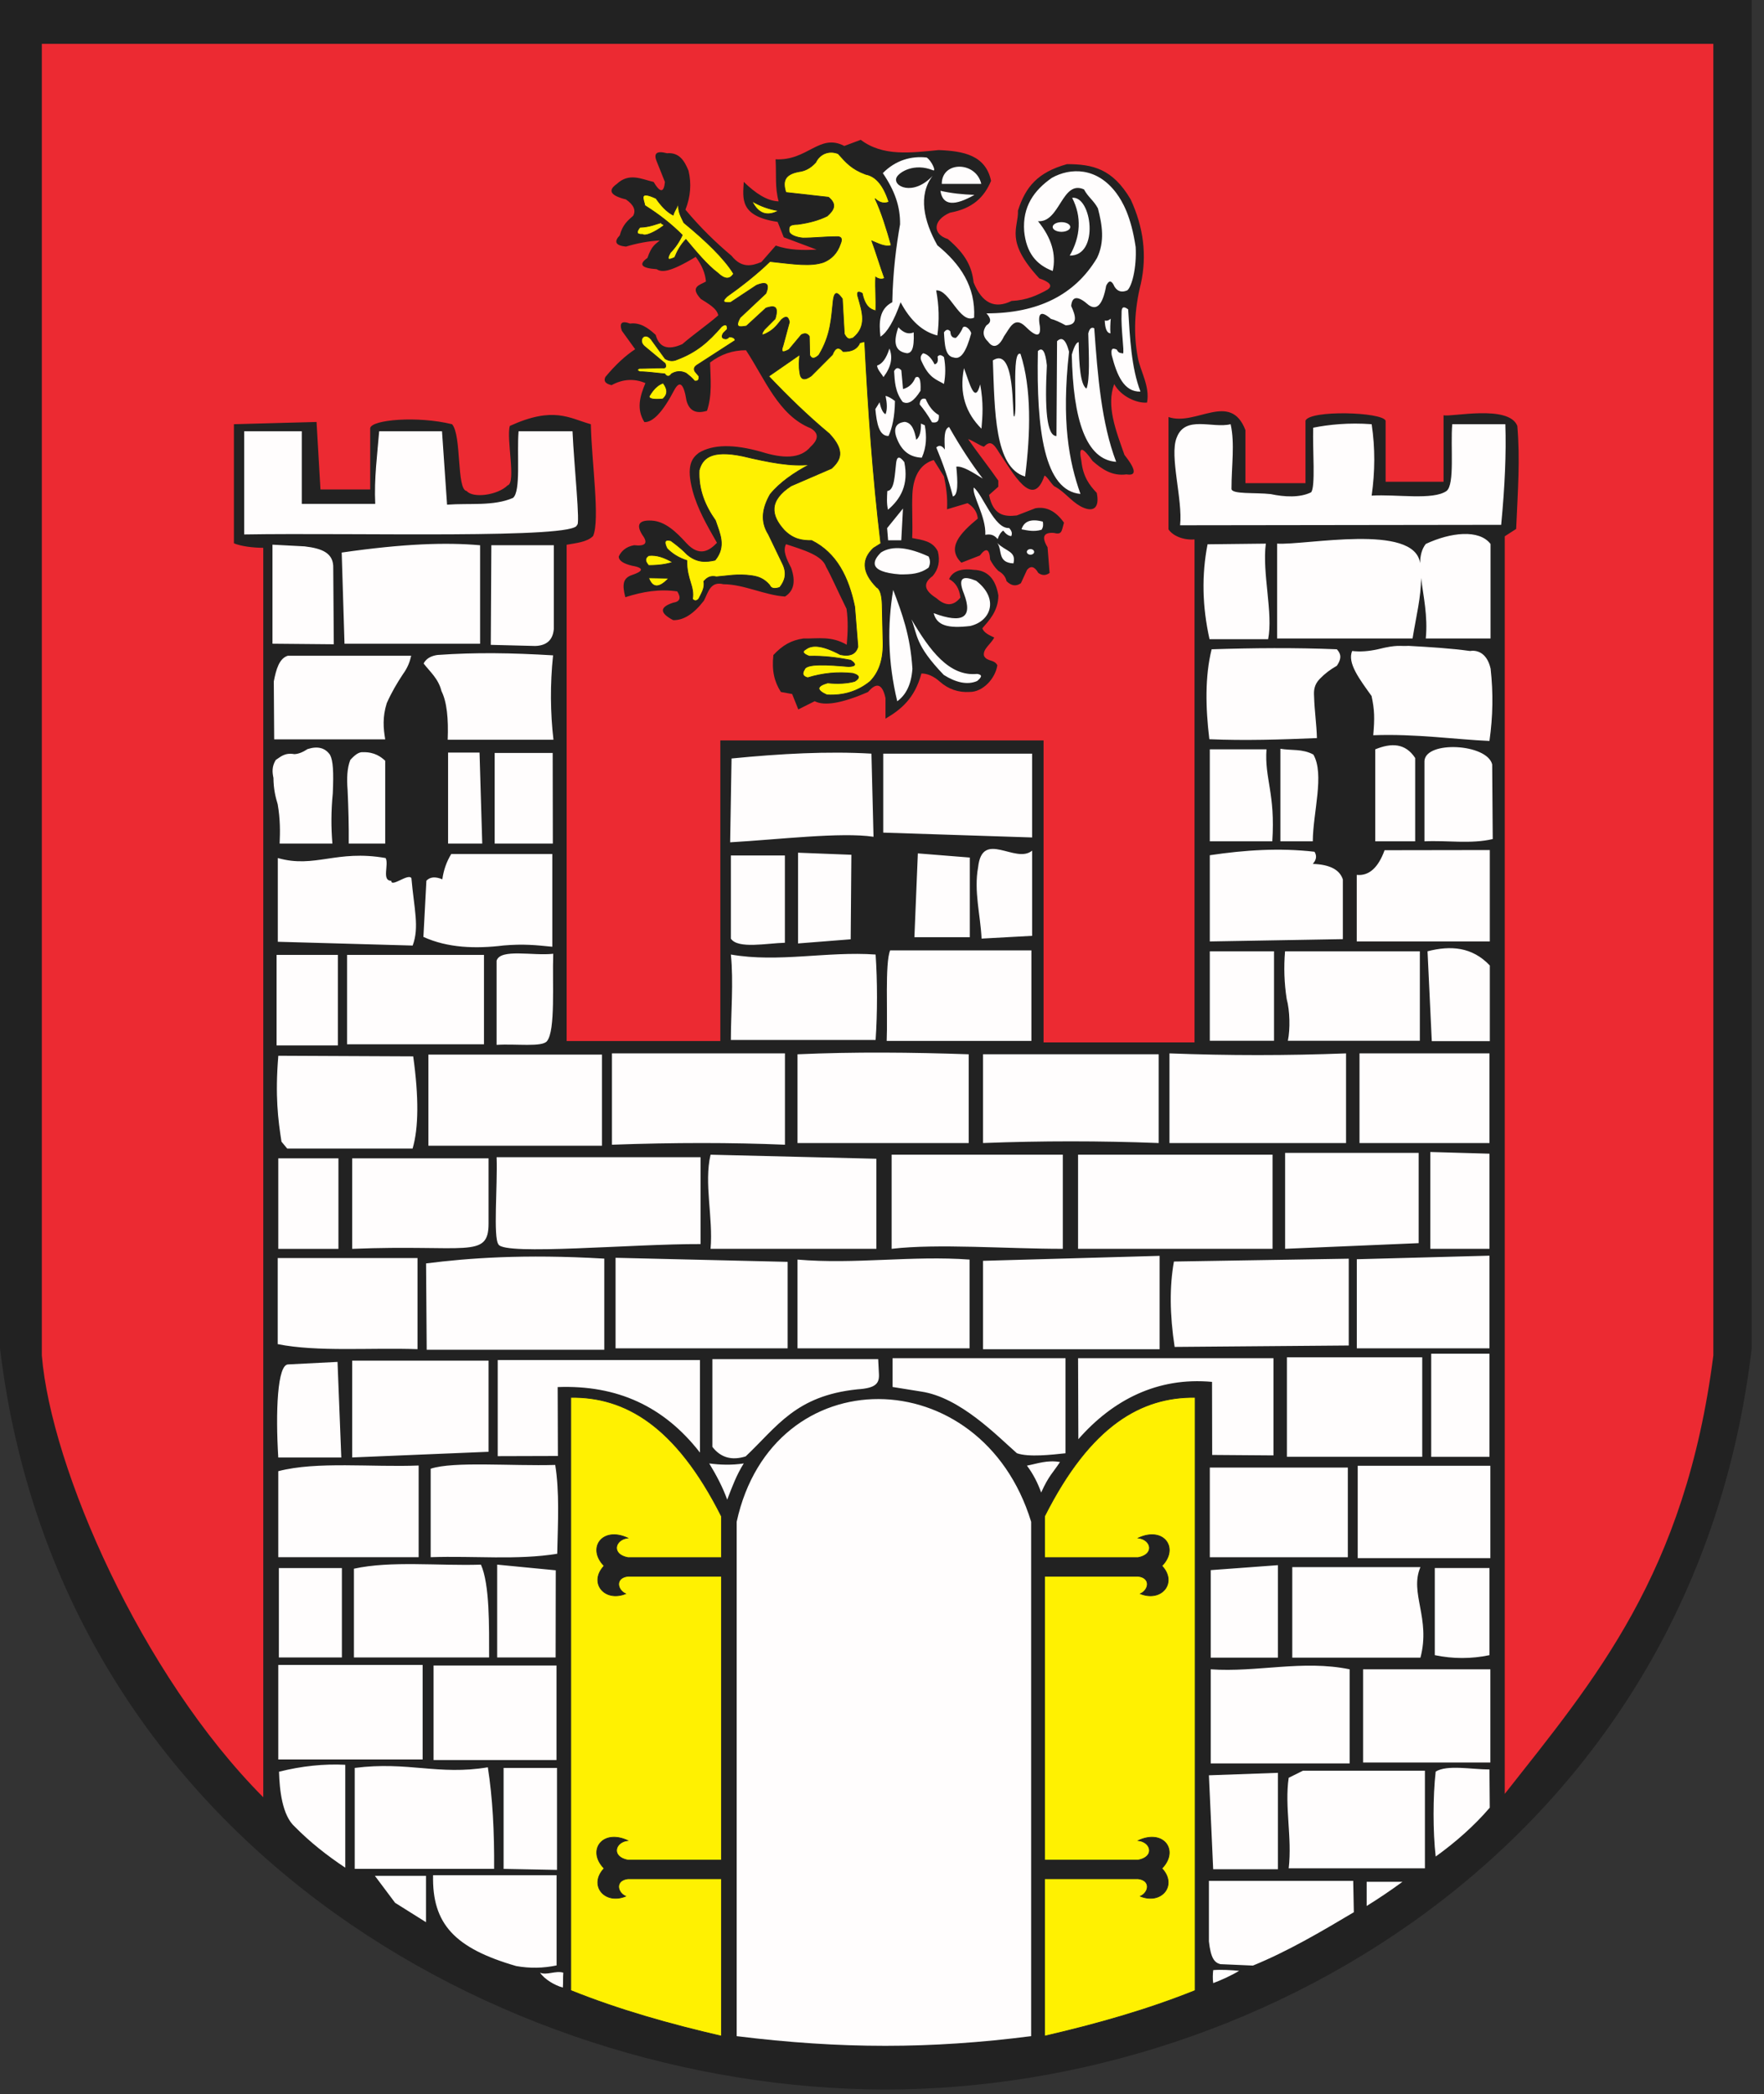 <?xml version="1.0" encoding="UTF-8"?>
<svg xmlns="http://www.w3.org/2000/svg" width="535" height="635" viewBox="0 0 535 635">
<rect x="0" y="0" width="535" height="635" fill="#333333" stroke="none"/>
<g>
<path style="stroke:none; fill-rule:evenodd; fill:#222222" d="M 0 0L 531.269 0L 531.269 408.855C 513.957 555.793 385.309 633.785 268.008 633.578C 151.199 633.171 17.895 557.316 0 408.855L 0 0"/>
<path style="stroke:none; fill-rule:evenodd; fill:#ec2a32" d="M 12.656 13.296L 519.637 13.296L 519.637 411C 511.144 477.308 483.699 509.23 456.371 543.941L 456.371 162.617L 459.832 160.382C 460.371 148.105 461.047 139.535 460.184 129.14C 457.598 122.57 439.984 126.543 437.809 125.914L 437.809 146.082L 420.242 146.082L 420.242 127.558C 419.203 124.902 397.246 124.257 395.934 127.558L 395.934 146.503L 377.727 146.503L 377.727 130.437C 373.18 118.519 362.644 129.328 354.394 126.453L 354.394 160.507C 355.648 162.429 358.828 163.839 362.285 163.562L 362.285 316.082L 316.5 316.082L 316.5 224.511L 218.465 224.511L 218.465 315.671L 171.855 315.671L 171.855 165.183C 174.57 164.671 178.07 164.406 179.875 162.531C 182.035 157.718 179.422 139.933 179.195 128.636C 172.601 126.777 167.883 123.105 154.633 129.148C 153.496 132.937 156.621 146.453 153.953 147.175C 150.898 150.187 143.402 151.156 141.543 148.878C 138.414 148.558 140.066 132.027 137.109 128.636C 126.687 126.058 112.637 127.238 112.281 129.828L 112.281 148.41L 97.195 148.41L 96.004 127.949L 70.941 128.628L 70.941 164.742C 73.113 165.648 76.762 166.105 79.844 166.105L 79.844 544.964C 42.84 507.804 15.469 445.039 12.688 411.003L 12.688 13.3L 12.656 13.296zM 235.223 74.445C 239.371 75.898 243.519 75.898 247.668 75.687C 244.351 74.445 241.031 73.199 237.711 71.953C 237.09 70.398 236.469 68.843 235.844 67.285C 224.273 65.57 225.293 60.253 225.574 55.148C 229.098 58.57 232.629 60.957 236.152 61.058C 234.984 56.777 235.5 53.226 235.223 48.3C 244.973 48.816 248.5 40.316 256.074 44.257C 257.73 43.636 259.391 43.015 261.051 42.394C 267.769 47.503 276.289 46.32 284.703 45.503C 292.18 45.8 298.93 47.039 300.574 54.839C 298.5 59.816 294.973 63.242 288.125 64.488C 282.836 66.769 282.805 71.031 287.473 72.484C 292.969 77.152 294.766 80.98 295.285 85.652C 297.836 91.914 301.672 93.781 306.801 91.253C 311.363 91.05 314.621 89.535 317.691 87.832C 319.348 86.691 318.519 85.55 315.203 84.41C 304.601 72.918 308.945 69.168 308.734 63.867C 311.031 56.679 314.687 52.257 323.609 49.769C 331.297 49.785 337.402 51.086 342.906 60.445C 346.848 68.949 347.883 77.457 346.016 85.964C 344.047 93.847 343.734 101.316 345.082 108.371C 345.809 112.519 348.816 117.082 347.883 122.062C 344.98 122.371 340 120.3 337.926 116.46C 335.473 123.035 338.41 130.511 341.035 137.933C 344.559 142.394 344.769 144.363 341.656 143.843C 337.297 144.414 334.25 142.3 331.387 139.8C 328.172 135.238 327.031 135.238 327.965 139.8C 328.477 144.578 330.449 147.168 332.633 149.449C 333.566 153.91 331.699 155.671 327.656 153.492C 324.754 151.836 323 149.273 320.094 147.613C 319.266 147.511 317.598 144.332 316.769 144.23C 313.25 154.816 307.109 143.171 303.078 137.316C 301.211 134.207 300.277 133.582 298.41 135.453C 297.375 135.246 294.66 133.363 293.625 133.156C 296.113 136.785 300.281 142.093 302.769 145.726C 302.769 146.347 302.769 146.968 302.769 147.589C 301.836 148.418 300.902 149.246 299.969 150.078C 301.207 156.316 304.633 156.726 308.371 156.3C 310.234 155.578 312.105 154.851 313.973 154.125C 317.297 153.503 320.199 154.953 322.687 158.48C 321.937 161.175 322.094 162.214 319.578 161.589C 316.469 161.386 315.844 162.832 317.711 165.945C 317.918 168.539 318.125 171.132 318.332 173.726C 317.191 174.554 316.051 174.554 314.91 173.726C 313.769 171.757 312.629 171.445 311.488 172.793C 310.867 174.14 310.246 175.488 309.625 176.836C 308.176 177.871 306.723 177.664 305.269 176.214C 304.992 174.902 304.16 173.867 302.781 173.105C 301.605 171.964 300.914 170.824 300.293 169.683C 300.086 166.367 299.051 165.949 297.184 168.441C 295.32 169.168 293.449 169.89 291.582 170.617C 286.996 166.156 291.152 161.695 296.559 157.234C 296.351 155.265 295.316 153.707 293.449 152.566C 291.375 153.187 289.301 153.808 287.227 154.429C 287.434 150.589 286.918 147.48 286.297 144.472C 285.262 142.816 284.223 141.156 283.187 139.496C 279.559 140.531 277.027 143.777 276.719 149.796C 276.512 154.152 276.859 158.789 276.656 163.144C 279.875 163.757 282.883 164.066 284.434 167.187C 285.156 170.089 284.641 172.582 282.879 174.656C 279.129 177.355 281.211 179.601 284.121 181.468C 286.922 183.957 289.305 183.675 291.277 181.191C 290.969 178.496 289.828 176.628 287.855 175.589C 288.738 173.519 291.039 172.21 295.324 172.789C 299.473 172.89 301.961 175.484 302.793 180.566C 302.75 185.343 299.906 188.214 297.941 190.492C 298.355 191.941 300.301 192.703 301.547 193.324C 300.434 195.406 297.996 196.812 298.437 198.859C 299.371 200.722 301.547 199.855 302.48 201.722C 301.859 205.82 298.019 209.863 294.078 209.812C 290.656 210.015 287.648 208.984 285.055 206.703C 283.187 205.046 281.32 204.214 279.453 204.214C 277.387 211.902 273.129 215.218 268.562 217.906C 268.562 215.832 268.562 213.757 268.562 211.683C 267.629 207.371 265.867 206.75 263.273 209.82C 255.359 213.273 250.023 214.144 247.09 212.621C 245.434 213.449 243.773 214.277 242.113 215.109C 241.492 213.554 240.871 212 240.25 210.441C 239.109 210.238 237.969 210.027 236.828 209.82C 234.855 206.71 234.031 203.394 234.555 198.617C 237.355 195.609 240.012 194.125 243.641 193.605C 248.309 193.668 252.137 192.789 256.809 195.503C 257.121 191.875 257.262 188.242 256.746 184.613C 253.625 178.277 252.199 174.855 250.523 171.855C 249.391 168.41 243.754 166.761 238.387 165.011C 237.355 166.98 238.496 169.367 239.941 172.168C 241.391 176.316 240.769 179.222 238.078 180.882C 231.855 180.468 225.633 177.168 219.406 177.148C 215.445 176.156 214.801 179.582 213.496 182.125C 210.387 186.168 207.273 188.14 204.16 188.035C 200.012 185.859 200.012 184.093 204.16 182.746C 206.234 182.437 206.648 181.296 205.402 179.324C 200.012 178.546 195.043 179.371 189.648 181.082C 188.703 177.328 188.851 175.296 191.707 174.343C 194.73 173.336 195.797 172.25 191.707 171.543C 189 170.898 187.652 169.964 187.664 168.742C 188.332 167.253 189.746 165.753 192.332 165.32C 195.805 165.699 196.637 164.664 194.82 162.21C 192.851 159.101 193.785 157.648 197.621 157.855C 201.668 158.05 204.988 161.168 208.199 164.703C 212.144 168.968 215.168 166.976 217.449 164.586C 214.34 159.191 211.519 154.226 210.066 148.832C 208.086 141.351 209.75 138.968 211.93 137.316C 216.184 134.722 222.512 134.621 230.914 137.007C 237.344 139.027 242.738 139.238 245.851 135.453C 248.34 133.171 248.34 131.304 245.851 129.851C 236.133 125.949 232.047 115 226.246 106.199C 222.199 106.199 218.57 107.441 215.355 109.929C 215.484 114.804 216.059 119.679 214.422 124.558C 211.105 125.593 209.027 124.558 208.199 121.449C 207.371 116.261 206.125 115.226 204.465 118.339C 201.043 124.875 198.035 128.089 195.441 127.988C 192.945 124.046 194.09 120.105 195.75 116.164C 192.328 114.714 188.902 114.921 185.48 116.785C 183.613 116.371 182.992 115.543 183.613 114.296C 186.621 110.668 189.629 107.867 192.637 105.894C 191.289 104.031 189.941 102.16 188.594 100.293C 187.766 97.91 188.594 97.183 191.082 98.117C 194.195 97.699 196.582 99.46 198.859 101.539C 199.894 105.375 202.594 106.308 206.949 104.339C 210.266 101.437 214.519 98.531 217.84 95.625C 217.43 93.445 214.629 91.996 212.551 90.648C 209.086 86.894 212.262 86.46 214.105 85.359C 213.902 82.871 212.863 80.382 210.996 77.89C 202.891 82.781 200.613 82.566 199.172 81.625C 194.504 81.316 193.57 80.175 196.371 78.203C 197.613 74.449 198.859 74.011 200.105 72.914C 196.684 73.117 193.262 73.742 189.836 74.777C 186.727 74.468 186.101 73.328 187.973 71.355C 188.797 68.203 190.355 66.882 192.016 65.445C 192.945 63.789 192.219 62.128 189.84 60.468C 185.172 59.328 184.238 57.773 187.039 55.8C 190.773 52.277 194.508 54.281 198.242 55.179C 200.211 58.496 201.351 58.496 201.664 55.179C 200.836 53.105 200.008 51.031 199.176 48.957C 198.141 46.468 199.176 45.64 202.285 46.468C 206.023 46.152 207.578 48.746 208.82 51.757C 209.754 55.699 209.441 59.64 207.887 63.582C 212.555 69.183 217.223 73.644 221.891 77.586C 224.898 81.332 227.906 80.703 230.914 79.453C 232.363 77.796 233.816 76.136 235.269 74.476"/>
<path style="stroke:none; fill-rule:evenodd; fill:#fff101" d="M 211.391 110.703C 215.254 108.203 219.117 105.707 222.98 103.207C 222.859 102.683 222.578 102.214 221.172 102.121C 220.73 102.64 220.289 102.843 219.844 102.722C 218.937 102.586 218.777 102.023 219.363 101.031C 219.766 100.628 220.168 100.226 220.57 99.824C 220.691 97.683 219.191 98.73 218.848 99.011C 214.754 103.761 211.164 106.832 205.359 109.015C 204.156 109.574 202.945 109.496 201.738 108.777C 200.453 107.003 199.164 105.23 197.875 103.457C 195.797 100.109 193.301 102.976 195.34 104.906C 197.473 106.679 199.605 108.453 201.738 110.226C 202.176 111.39 201.738 111.671 200.894 111.554C 198.48 111.554 196.227 111.71 193.809 111.71C 193.184 112.234 193.144 112.195 194.008 112.718C 196.473 112.73 198.93 113.128 201.613 113.359C 202.297 114.32 202.98 114.32 203.664 113.359C 204.926 112.625 206.32 112.355 208.008 113.121C 208.973 113.843 209.91 114.597 210.664 115.539C 211.426 115.617 212.082 115.511 211.988 114.089C 211.586 113.609 211.184 113.125 210.781 112.64C 210.344 111.89 210.547 111.246 211.383 110.707L 211.391 110.703zM 201.129 116.148C 199.809 116.609 198.441 117.535 196.902 120.136C 196.777 120.949 198.144 121.234 201.008 120.98C 202.727 119.488 202.394 117.847 201.125 116.144L 201.129 116.148zM 222.504 83.007C 219.613 78.308 214.105 73.046 207.41 67.527C 206.348 65.3 205.723 64.433 205.738 61.664C 205.176 63.394 204.715 63.5 204.152 65.23C 202.109 64.168 200.465 62.304 198.961 60.152C 193.488 57.617 195.262 60.515 195.582 62.328C 199.906 65.039 203.691 68.019 206.93 71.277C 205.996 73.32 204.789 75.093 203.309 76.597C 201.879 79.128 203.074 78.793 204.637 78.046C 205.406 76.117 206.43 74.269 208.016 72.605C 211.234 76.421 214.453 80.332 217.676 82.761C 219.523 84.507 221.199 85.066 222.504 83L 222.504 83.007zM 236.148 63.894C 232.637 65.781 229.941 64.812 228.059 60.992C 230.617 62.5 233.316 63.468 236.148 63.894zM 238.32 58.332C 237.504 55.519 237.398 52.945 242.305 52.043C 243.992 51.832 245.684 51.109 247.375 49.261C 248.687 46.531 251.531 45.527 254.207 46.601C 256.59 49.269 258.297 51.289 262.586 52.863C 265.25 53.378 267.738 55.539 269.59 61.234C 267.723 62.046 266.187 61.031 265.402 60.214C 267.277 64.148 268.98 69.664 270.312 74.414C 268.383 75.011 266.348 73.812 264.418 73.054C 265.664 76.441 267.012 80.949 268.262 84.336C 267.539 84.878 266.305 84.57 265.582 84.031C 265.422 87.336 265.766 90.949 265.605 94.253C 263.934 93.812 262.359 92.929 261.504 88.933C 260.152 88.156 259.75 88.597 260.297 90.261C 261.504 94.589 263.059 98.976 258.73 102.476C 257.918 102.652 257.18 103.41 256.074 101.269C 255.875 97.722 255.676 94.175 255.473 90.628C 254.242 88.886 253.109 87.793 252.695 91.23C 252.121 96.472 252.027 101.586 248.351 107.675C 247.019 108.898 246.094 108.898 245.574 107.675C 245.535 105.781 245.496 103.886 245.457 101.992C 244.961 101.32 244.359 100.82 243.043 101.511C 241.797 103 240.551 104.492 239.301 105.984C 237.777 106.808 236.562 107.222 237.492 104.777C 238.133 102.402 238.777 100.023 239.422 97.644C 239.129 96.382 238.664 95.457 237.008 96.921C 235.836 98.371 234.84 99.863 232.543 101.031C 230.945 101.89 230.703 101.527 231.82 99.945C 232.906 98.859 233.992 97.769 235.078 96.679C 236.363 92.523 234.559 92.66 232.305 93.418C 230.332 95.23 228.363 97.043 226.387 98.859C 224.621 99.136 222.625 99.644 224.457 96.32C 227.07 93.863 229.687 91.402 232.305 88.945C 233.371 86.226 232.68 85.168 229.406 86.527C 226.793 88.257 224.176 89.992 221.559 91.726C 219.922 91.808 218.559 91.742 220.473 89.914C 224.375 87.156 229.605 83.136 233.508 79.285C 240.984 80.109 245.867 80.863 249.812 79.511C 252.125 78.539 253.922 76.832 254.883 73.949C 255.66 72.152 254.945 71.668 253.555 71.773C 250.215 71.773 246.875 72.179 243.535 72.179C 241.715 72.027 239.488 71.328 239.305 70.082C 239.273 68.988 239.07 68.031 241.965 68.027C 245.324 67.566 248.351 66.769 250.898 65.488C 252.754 63.8 254.035 62.043 251.258 59.804C 246.953 59.324 242.644 58.839 238.34 58.355L 238.32 58.332zM 262.23 103.57C 261.75 103.687 261.266 103.808 260.785 103.929C 260.043 105.765 258.351 106.652 255.715 106.589C 254.394 105.019 253.305 105.339 252.457 107.554C 250.324 109.691 248.191 111.828 246.059 113.964C 243.945 115.496 242.777 115.132 242.559 112.878C 242.262 111.105 242.383 109.332 242.559 107.558C 239.422 109.734 236.281 111.91 233.141 114.086C 238.84 120.097 244.84 125.96 251.496 131.503C 256.492 136.793 254.832 139.586 252.219 142.023C 248.113 143.796 244.008 145.57 239.902 147.343C 233.086 151.816 233.766 156.293 237.851 160.769C 240.625 163.597 243.402 163.933 246.18 163.91C 253.727 167.668 257.359 175.011 259.219 183.984C 259.539 188.015 259.859 192.046 260.184 196.078C 259.598 198.304 257.828 199.109 254.871 198.496C 249.277 195.531 246.289 195.5 244.488 196.804C 243.152 197.527 243.477 198.253 245.453 198.98C 249.637 198.851 253.824 199.371 258.012 200.187C 260.187 201.722 259.035 202.011 257.41 202.121C 250.625 201.511 244.609 201.199 244.008 202.964C 243.148 204.281 243.469 205.128 244.973 205.503C 249.519 204.113 254.066 203.668 258.617 204.175C 260.715 204.742 260.914 205.55 259.219 206.593C 256.957 207.226 254.219 207.39 251.008 207.074C 247.609 208.043 247.531 209.253 250.769 210.703C 255.867 210.988 260.254 209.621 263.93 206.593C 266.461 203.98 268.105 200.183 267.793 193.773C 267.715 190.269 267.633 186.761 267.555 183.253C 267.465 180.336 266.902 178.601 265.867 178.054C 261.266 173.351 261.449 169.488 264.902 166.203C 265.707 165.679 266.332 165.336 267.137 164.808C 264.684 144.449 263.281 123.91 262.246 103.55L 262.23 103.57zM 202.828 175.324C 199.937 178.433 197.898 178.398 196.723 175.218C 198.758 175.253 200.793 175.289 202.828 175.324zM 204.008 170.496C 201.582 169.066 199.152 168.171 196.723 168.457C 195.289 169.457 195.863 170.46 196.723 171.46C 199.953 171.46 202.207 171.07 204.008 170.496zM 245.484 140.867C 240.156 141.488 233.422 140.25 225.23 138.293C 215.422 136.242 212.965 139.179 212.051 142.586C 211.766 148.468 213.836 153.371 216.98 157.828C 218.277 161.75 220.32 165.628 216.875 169.851C 214.16 170.46 211.41 170.679 208.41 168.136C 207.09 166.742 205.375 165.347 203.48 163.953C 201.66 163.453 201.266 164.238 202.305 166.312C 203.875 167.957 205.875 169.171 208.305 169.96C 208.25 175.793 210.691 177.757 210.019 181.66C 210.66 182.339 211.305 182.3 211.949 181.554C 212.754 179.878 213.859 178.277 213.449 176.296C 214.59 174.976 215.59 174.546 217.305 174.902C 220.031 174.714 223.684 173.914 228.129 174.582C 229.879 174.863 231.629 175.363 233.379 177.371C 233.902 178.64 235.101 178.566 236.484 178.121C 238.055 176.171 238.734 173.953 237.445 171.144C 235.984 168.105 234.519 165.062 233.055 162.019C 230.5 157.976 231.289 153.933 233.59 149.89C 236.59 146.242 240.769 143.378 245.484 140.875L 245.484 140.867zM 200.578 67.5C 199.156 67.855 197.117 68.839 194.062 68.925C 192.844 70.453 193.113 71.168 194.875 71.066C 195.672 71.746 198.59 70.457 201.289 68.418C 201.523 67.976 200.34 67.945 200.578 67.5zM 173.109 423.707C 189.32 423.496 204.832 432.015 218.805 459.761L 218.805 472.293L 190.445 472.293C 185.359 471.359 186.375 466.863 190.351 466.347C 182.617 462.796 177.965 469.457 183.234 474.804C 178.473 479.816 183.262 485.843 189.723 483.257C 187.109 482.043 186.547 478.39 190.445 477.941L 218.805 477.941L 218.805 564.023L 190.445 564.023C 185.359 563.089 186.375 558.593 190.351 558.078C 182.617 554.527 177.965 561.187 183.234 566.535C 178.473 571.546 183.262 577.574 189.723 574.988C 187.109 573.773 186.547 570.121 190.445 569.671L 218.805 569.671L 218.805 617.39C 203.086 613.757 187.711 609.425 173.109 603.558L 173.109 423.703L 173.109 423.707zM 362.5 423.707C 346.289 423.496 330.777 432.015 316.805 459.761L 316.805 472.293L 345.168 472.293C 350.254 471.359 349.238 466.863 345.262 466.347C 352.996 462.796 357.648 469.457 352.379 474.804C 357.141 479.816 352.351 485.843 345.887 483.257C 348.504 482.043 349.062 478.39 345.164 477.941L 316.801 477.941L 316.801 564.023L 345.164 564.023C 350.25 563.089 349.234 558.593 345.258 558.078C 352.992 554.527 357.644 561.187 352.375 566.535C 357.137 571.546 352.348 577.574 345.883 574.988C 348.5 573.773 349.059 570.121 345.16 569.671L 316.797 569.671L 316.797 617.39C 332.516 613.757 347.891 609.425 362.492 603.558L 362.492 423.703"/>
<path style="stroke:none; fill-rule:evenodd; fill:#fffdfd" d="M 267.027 102.078C 269.062 100.839 271.101 97.363 273.141 91.648C 276.109 97.242 279.828 100.597 284.289 101.718C 284.914 97.164 284.793 92.609 283.93 88.05C 288.043 87.738 291.043 98.316 295.437 96.324C 295.914 86.914 291.266 80.066 284.289 74.382C 280.164 67.019 278.387 59.195 282.851 53.32C 276.91 59.66 270.555 56.453 271.949 53.742C 272.746 52.191 277.269 49.293 283.012 51.644C 284.043 52.066 282.469 48.66 281.051 47.765C 276.41 47.25 271.644 48.539 267.75 52.492C 271.41 57.886 273.047 62.632 272.98 68.027C 271.832 74.492 270.809 82.312 270.621 91.64C 266.617 93.714 266.543 97.753 267.027 102.07L 267.027 102.078zM 299.164 95.019C 314.812 95.019 325.992 89.429 332.699 78.25C 335.129 73.222 334.285 68.191 332.977 63.16C 331.672 60.738 330.062 59.851 328.758 57.429C 322.051 54.449 321.519 67.539 314.812 67.074C 318.91 72.101 320.402 77.132 319.281 82.164C 314.16 80.246 311.269 76.523 310.621 70.148C 310.062 62.648 313.598 57.71 319.004 53.937C 324.613 50.781 332.703 50.656 338.574 58.558C 340.457 61.128 343.035 65.535 344.434 74.894C 344.781 81.347 343.227 86.925 341.918 88.027C 340.242 88.769 338.937 88.398 338.008 86.91C 337.172 84.957 336.332 84.863 335.492 86.632C 334.469 92.312 332.699 94.269 330.184 92.5C 326.926 89.613 325.152 89.707 324.875 92.777C 326.277 95.855 327.027 98.558 323.199 98.644C 321.34 97.621 319.848 96.968 318.73 96.691C 315.75 94.086 314.633 94.828 315.379 98.925C 315.75 102.277 314.262 102.277 310.91 98.925C 307.578 95.777 306.23 99.582 304.484 101.996C 302.996 105.164 301.227 105.722 299.734 103.671C 297.965 101.996 297.965 100.32 299.176 98.644C 300.664 97.808 300.664 96.597 299.176 95.011L 299.164 95.019zM 301.121 109.273C 301.695 124.617 301.617 141.761 310.902 144.488C 312.578 131.359 312.871 117.644 309.508 107.316C 306.621 105.828 308.766 125.851 307.555 126.32C 306.894 126.003 308.062 104.796 301.129 109.273L 301.121 109.273zM 270.894 178.867C 273.48 185.75 276.094 192.578 276.727 202.812C 276.363 207.691 274.691 210.777 272.125 212.632C 269.234 200.648 269.117 189.476 270.898 178.867L 270.894 178.867zM 272.937 174.164C 276.387 174.199 279.043 174.003 281.633 172.113C 282.18 170.988 282.18 169.863 281.633 168.738C 275.664 166.007 270.699 165.293 267.207 167.511C 264.746 169.921 262.965 173.418 272.934 174.164L 272.937 174.164zM 269.359 163.824L 273.348 163.824L 273.859 154.199L 269.051 160.14L 269.355 163.82L 269.359 163.824zM 269.316 154.558C 273.152 151.312 275.66 146.945 274.266 140.117C 272.668 138.019 272.016 138.57 271.793 140.32C 271.34 144.054 271.324 148.671 269.113 148.882C 269.012 150.773 268.875 152.664 269.316 154.554L 269.316 154.558zM 285.629 55.761C 285.629 48.703 296.062 48.906 297.601 55.761L 285.629 55.761zM 285.223 57.851C 285.902 62.523 289.668 62.433 295.539 59.086C 291.883 58.968 288.41 58.597 285.223 57.851zM 276.418 187.769C 278.285 192.5 277.457 195.519 286.238 204.652C 289.805 206.914 293.351 207.8 296.367 206.492C 298.266 204.914 297.504 204.543 296.367 204.343C 287.816 205.203 281.926 197.125 276.414 187.769L 276.418 187.769zM 283.172 185.929C 292.019 189.21 295.09 187.265 292.379 180.097C 290.176 174.679 292.48 174.64 296.062 176.109C 303.047 181.488 300.609 188.363 294.223 189.82C 287.574 190.586 284.148 189.738 283.172 185.933L 283.172 185.929zM 338.516 140.035C 334.051 128.308 332.91 113.968 331.875 99.546C 331.027 99.093 330.422 99.605 330.059 101.093C 330.23 107.808 330.598 115.152 329.516 117.836C 327.719 116.742 327.25 110.902 327.152 103.734C 326.457 103.793 325.758 105.066 325.062 107.554C 325.453 127.367 329.398 139.394 338.527 140.035L 338.516 140.035zM 327.687 149.769C 324.215 139.945 321.875 127.89 324.23 106.64C 323.156 102.578 321.914 102.183 320.594 103.457C 320.535 113.039 320.473 122.625 320.414 132.207C 317.453 132.242 316.824 123.89 317.504 110.824C 317.082 106.582 316.172 105.125 314.777 106.46C 314.273 130.73 316.793 148.808 327.695 149.769L 327.687 149.769zM 345.887 118.742C 343.113 111.457 342.707 102.586 342.16 93.812C 340.766 92.722 340.098 93.086 340.16 94.902C 339.926 99.64 341.031 106.48 340.613 107.183C 339.766 106.941 339.312 107.21 338.703 106.003C 337.215 105.363 336.945 105.851 337.156 107.64C 338.734 113.808 340.902 118.894 345.891 118.738L 345.887 118.742zM 336.785 101.089C 336.664 99.605 336.758 98.121 336.875 96.632C 336.269 97.175 335.664 97.359 335.059 97.175C 335.148 99.691 335.727 100.996 336.785 101.086L 336.785 101.089zM 321.934 67.363C 323.402 67.363 324.605 68.019 324.605 68.828C 324.605 69.632 323.406 70.293 321.934 70.293C 320.465 70.293 319.262 69.636 319.262 68.828C 319.262 68.023 320.461 67.363 321.934 67.363zM 324.437 77.503C 333.566 77.613 331.09 59.269 325.168 59.98C 328.129 65.726 327.734 71.738 324.437 77.503zM 302.449 164.632C 304.988 167.218 308.309 167.086 307.359 170.836C 302.363 170.578 304.086 166.703 302.449 164.632zM 309.816 160.496C 310.59 158 312.746 157.222 316.277 158.171C 316.406 158.988 316.449 159.808 315.891 160.625C 313.625 161.304 311.734 160.867 309.816 160.496zM 295.34 147.828C 298.117 150.027 301.559 160.425 306.066 160.105C 306.668 160.793 307.144 161.523 306.711 162.558C 305.894 162.515 305.074 161.957 304.258 160.878C 303.527 161.394 302.965 162.257 302.578 163.46C 301.332 161.949 300.082 161.953 298.832 162.168C 299.098 156.558 294.672 150 295.344 147.824L 295.34 147.828zM 298.055 145.113C 294.816 140.871 291.434 135.789 287.844 129.476C 286.207 130.066 286.434 133.273 286.551 136.324C 285.691 135.078 284.828 134.863 283.969 135.679C 285.969 140.472 287.695 145.406 289.008 150.543C 290.648 150.125 290.473 146.07 290.039 141.496C 291.984 141.253 295.051 143.25 298.051 145.113L 298.055 145.113zM 269.746 105.691C 270.863 108.402 270.262 111.289 267.937 114.347C 267.293 113.187 266.129 112.152 266 110.859C 267.594 110.343 268.84 108.621 269.746 105.691zM 275.176 107.113C 276.34 106.949 277.332 106.136 277.113 100.781C 275.562 101.468 274.012 100.953 272.461 99.23C 270.953 103.515 271.168 106.617 275.172 107.113L 275.176 107.113zM 286.293 100.777C 286.512 104.308 286.582 108.035 289.266 108.402C 291.437 109.136 293.101 106.519 294.562 101.035C 294.047 99.394 292.148 98.273 291.851 99.746C 291.207 100.996 290.559 101.898 289.914 102.457C 288.84 102.5 288.277 101.855 288.234 100.519C 287.59 99.746 286.945 99.832 286.297 100.777L 286.293 100.777zM 286.293 108.273C 286.809 110.988 286.809 113.699 286.293 116.414C 284.055 115.093 281.812 114.691 279.574 109.695C 279.016 108.664 279.144 107.8 279.961 107.113C 281.293 107.371 282.457 108.492 283.449 110.472C 284.203 110.3 284.633 109.699 284.351 108.148C 284.824 107.503 285.469 107.546 286.289 108.277L 286.293 108.273zM 292.367 111.636C 294.004 115.937 295.641 122.906 297.277 116.546C 298.316 122.168 298.012 126.105 297.664 129.988C 292.992 125.324 290.836 119.402 292.367 111.636zM 280.477 128.957C 281.078 132.23 281.035 135.503 279.574 138.777C 276.234 138.628 273.437 137.078 271.82 132.445C 270.961 129.73 271.82 128.222 274.406 127.921C 276.648 128.214 277.379 130.628 277.894 133.347C 278.883 132.574 279.359 130.937 279.312 128.437C 279.699 128.609 280.086 128.781 280.473 128.953L 280.477 128.957zM 278.926 122.625C 280.172 124.132 281.422 125.855 282.672 128.05C 283.879 128.226 284.914 128.097 284.738 125.855C 283.059 124.91 281.723 123.273 280.734 120.945C 279.617 120.644 279.012 121.203 278.926 122.625zM 271.168 112.543C 271.367 115.644 271.437 118.746 273.75 121.847C 275.387 122.793 277.195 121.675 279.176 118.488C 279.348 115.086 278.832 113.75 277.625 114.484C 276.894 116.336 275.644 117.5 273.879 117.972C 273.707 116.078 273.535 114.183 273.363 112.285C 272.461 111.339 271.727 111.425 271.168 112.543zM 266.773 121.976C 267.203 124.043 267.805 125.25 268.582 125.593C 269.16 124.128 269.031 122.191 268.582 120.039C 269.355 120.21 270.305 120.726 271.426 121.589C 271.363 126.476 270.586 129.71 269.488 132.187C 266.641 132.281 265.91 128.449 265.484 124.046C 265.914 123.359 266.344 122.668 266.773 121.98L 266.773 121.976zM 312.535 166.492C 313.148 166.492 313.648 166.875 313.648 167.343C 313.648 167.812 313.148 168.195 312.535 168.195C 311.922 168.195 311.426 167.812 311.426 167.343C 311.426 166.875 311.922 166.492 312.535 166.492zM 74.082 130.773L 91.527 130.773L 91.527 152.785L 113.805 152.785C 113.437 145.078 114.457 137.57 114.996 130.773L 134.055 130.773L 135.59 153.027C 142.535 152.515 149.652 153.539 155.578 150.98C 158.023 149.023 156.715 137.511 157.281 130.773L 173.633 130.773C 174.086 140.972 176.074 159.535 174.996 159.156C 174.969 163.476 107.707 161.484 74.062 162.054L 74.062 130.773L 74.082 130.773zM 148.851 195.531L 149.019 165.328L 167.961 165.328L 167.961 190.753C 167.68 194.05 165.801 195.757 162.332 195.871L 148.851 195.531zM 104.484 195.191L 145.609 195.191L 145.609 165.332C 135.367 164.425 122.523 164.82 103.633 167.546L 104.484 195.191zM 82.641 165.156L 82.641 195.187L 101.238 195.355L 101.07 172.32C 101.238 167.656 97.66 166.293 92.371 165.668L 82.644 165.156L 82.641 165.156zM 135.781 224.3L 167.859 224.3C 166.91 216.078 166.812 207.57 167.742 198.714C 155.23 197.964 144.293 197.777 132.719 198.597C 131.23 198.789 129.344 199.418 128.484 201.191C 130.406 203.691 132.953 205.753 133.898 209.562C 135.527 212.804 136.035 217.914 135.781 224.3zM 83.156 224.183C 83.121 218.328 83.078 212.472 83.039 206.617C 83.742 202.96 84.68 199.656 87.273 198.836C 99.75 198.836 112.23 198.836 124.711 198.836C 124.301 200.679 123.594 202.527 122.238 204.375C 120.484 207.015 118.738 209.945 117.297 213.218C 115.957 217.464 116.273 220.882 116.828 224.183C 105.605 224.183 94.383 224.183 83.16 224.183L 83.156 224.183zM 150.027 228.308L 167.625 228.308L 167.668 255.781L 150.027 255.781L 150.027 228.308zM 135.902 228.191L 145.437 228.191L 146.258 255.781L 135.898 255.781L 135.898 228.191L 135.902 228.191zM 84.805 255.785L 100.812 255.785C 100.391 250.863 100.41 245.812 100.93 240.574C 101.211 234.031 101.035 230.73 100.109 228.902C 98.621 226.742 96.344 226.152 93.281 227.136C 91.793 228.117 90.457 228.628 89.281 228.668C 86.25 228.144 85.027 229.578 83.633 230.433C 82.414 232.437 82.574 234.168 82.93 235.855C 82.965 239.316 83.555 241.671 84.223 243.871C 85.008 248.429 84.969 252.164 84.809 255.777L 84.805 255.785zM 105.762 255.785L 116.828 255.785L 116.828 230.671C 115.555 229.496 113.594 228 110.121 228.078C 108.828 227.941 107.531 229 106.238 230.433C 105.258 232.925 105.141 236.074 105.418 239.511C 105.68 245.109 105.816 250.496 105.769 255.781L 105.762 255.785zM 134.156 266.613C 134.543 263.808 135.441 261.257 136.851 258.96L 167.512 258.96L 167.512 287.07C 162.445 286.566 158.82 286.168 152.73 286.683C 144.242 287.73 135.754 287.437 128.414 284.086L 129.32 267.043C 130.418 265.882 132.027 265.738 134.148 266.617L 134.156 266.613zM 84.266 260.175C 95.523 263.371 102.019 257.546 116.953 260.175C 118.031 262.086 115.668 267.062 118.656 267.062C 118.656 269.222 123.82 264.691 124.777 266.277C 125.598 275.636 127.227 281.14 125.156 286.707L 84.254 285.562L 84.254 260.179L 84.266 260.175zM 83.883 289.543L 102.473 289.543L 102.473 316.996L 83.883 316.996L 83.883 289.543zM 105.258 289.543L 146.785 289.543L 146.785 316.648L 105.258 316.648L 105.258 289.543zM 150.609 291.3C 151.773 287.539 161.648 289.898 167.789 289.199C 167.473 298.023 168.516 312.398 165.906 315.675C 164.488 317.586 156.434 316.437 150.609 316.82L 150.609 291.296L 150.609 291.3zM 129.93 319.777L 182.578 319.777L 182.578 347.402L 129.93 347.402L 129.93 319.777zM 84.402 320.125L 125.32 320.312C 127.043 332.691 126.977 342.011 125.133 348.269L 87.109 348.269L 85.367 346.168C 84.348 339.593 83.391 332.312 84.414 320.125L 84.402 320.125zM 84.402 351.226L 102.644 351.226L 102.644 378.679L 84.402 378.679L 84.402 351.226zM 150.609 350.882L 212.469 350.882L 212.469 377.226C 191.894 377.14 153.074 380.746 151.184 377.343C 149.527 375.218 150.93 359.511 150.613 350.882L 150.609 350.882zM 106.82 351.226L 148.172 351.226L 148.172 371.027C 148.164 381.804 141.461 377.277 106.82 378.679L 106.82 351.226zM 129.219 383.093C 142.008 381.476 158.742 380.203 183.273 381.636L 183.273 409.261L 129.41 409.261L 129.223 383.093L 129.219 383.093zM 84.23 381.464L 126.629 381.464L 126.629 409.093C 112.496 408.586 96.262 409.984 84.23 407.566L 84.23 381.468L 84.23 381.464zM 87.465 413.714L 102.367 412.953L 103.512 441.933L 84.398 441.933C 83.551 428.203 84.094 413.531 87.457 413.718L 87.465 413.714zM 106.82 412.566L 148.172 412.566L 148.172 440.207L 106.82 441.925L 106.82 412.562L 106.82 412.566zM 150.957 412.394L 212.293 412.394L 212.293 440.449C 201.359 426.39 187.168 419.914 169.137 420.586L 169.203 441.48L 150.953 441.535L 150.953 412.39L 150.957 412.394zM 130.625 445.339C 137.633 443.046 155.07 444.578 168.391 444.195C 169.711 452.257 169.211 461.531 169.004 471.128C 156.832 473.105 143.945 471.722 130.621 472.168L 130.621 445.343L 130.625 445.339zM 84.402 446.089C 96.101 443.031 112.781 444.945 126.973 444.371L 126.973 472.171L 84.402 472.171L 84.402 446.093L 84.402 446.089zM 84.578 475.468L 103.691 475.468L 103.691 502.574L 84.578 502.574L 84.578 475.468zM 107.34 475.66C 118.535 473.195 133.019 474.839 145.859 474.429C 148.535 480.367 148.344 493.195 148.344 502.578L 107.336 502.578L 107.336 475.664L 107.34 475.66zM 84.402 504.836L 128.187 504.836L 128.187 533.503L 84.402 533.503L 84.402 504.836zM 131.492 505.007L 168.781 505.007L 168.781 533.675L 131.492 533.675L 131.492 505.007zM 150.781 474.425L 168.555 476.144L 168.512 502.57L 150.781 502.57L 150.781 474.421L 150.781 474.425zM 113.703 568.785L 129.199 568.785L 129.199 582.843L 119.824 576.961L 113.703 568.789L 113.703 568.785zM 168.809 595.953C 164.73 596.808 160.648 596.871 156.566 596.144C 137.875 590.738 131.008 583.336 131.348 568.593L 168.809 568.593L 168.809 595.953zM 152.734 536.066L 168.934 536.066L 168.934 566.988L 152.734 566.679L 152.734 536.066zM 147.953 535.875C 149.402 545.058 149.945 555.453 149.863 566.679L 107.578 566.679L 107.578 536.066C 123.824 534.011 132.914 538.375 147.949 535.878L 147.953 535.875zM 84.621 537.214C 91.519 535.488 98.219 534.789 104.711 535.113L 104.711 566.312C 99.16 562.628 94.004 558.55 89.418 553.898C 85.566 550.464 84.781 542.71 84.625 537.218L 84.621 537.214zM 221.871 229.988C 236.746 228.519 251.101 227.75 264.297 228.519L 264.926 253.722C 255.055 252.253 236.152 254.562 221.449 255.402L 221.867 229.988L 221.871 229.988zM 267.871 228.519L 313.027 228.519L 313.027 253.933L 267.871 252.464L 267.871 228.523L 267.871 228.519zM 313.031 283.761L 297.699 284.601C 297.351 277.39 295.32 270.179 296.648 262.968C 297.906 251.418 307.988 262.128 313.031 257.929L 313.031 283.765L 313.031 283.761zM 278.375 258.765L 294.129 260.023L 294.129 284.175L 277.328 284.175L 278.375 258.761L 278.375 258.765zM 238.047 285.863C 232.586 286 223.766 287.82 221.664 284.605L 221.664 259.402L 238.047 259.402L 238.047 285.867L 238.047 285.863zM 258 284.812L 242.039 286.07L 242.039 258.554L 258.211 259.183L 258.004 284.808L 258 284.812zM 221.664 289.433C 236.086 291.953 250.93 288.382 265.562 289.433C 266.121 297.484 266.121 307.281 265.562 315.332L 221.664 315.332C 221.664 307.281 222.504 297.695 221.664 289.433zM 312.82 315.625L 268.922 315.625C 269.269 307.156 268.363 292.027 269.969 288.175L 312.816 288.175L 312.816 315.625L 312.82 315.625zM 356.867 132.742C 359.402 125.789 367.777 129.996 373.234 128.625C 374.559 134.492 373.496 141.156 373.496 148.222C 373.523 149.937 380.629 149.293 385.391 149.816C 389.512 150.699 394.207 150.964 397.621 149.289C 399.035 147.851 398.062 136.312 398.281 129.691C 402.859 128.761 409.035 128.097 416.004 128.628C 417.098 135.843 417.031 143.062 416.004 150.281C 423.57 149.816 434.586 151.738 438.703 148.886C 441.273 146.921 439.867 135.382 440.449 128.632L 456.551 128.632C 456.855 137.336 456.394 147.593 455.289 159.14L 357.91 159.273C 358.746 151.437 354.644 138.363 356.851 132.753L 356.867 132.742zM 410.105 197.39C 412.461 197.675 415.051 197.503 417.871 196.875C 423.922 195.355 424.504 196.019 427.191 195.839C 433.562 196.195 439.922 196.57 445.832 197.39C 447.5 197.097 450.879 197.492 452.086 202.742C 452.906 210.218 452.789 217.191 451.734 224.671C 441.789 224.25 429.199 222.441 416.488 222.941C 416.945 217.765 416.891 215.289 415.973 211.031C 412.402 206.046 408.508 200.972 410.105 197.394L 410.105 197.39zM 367.469 196.875C 380.125 196.472 392.785 196.359 405.445 196.875C 406.484 198.023 407.176 199.343 405.445 201.878C 403.492 202.968 401.766 204.293 400.269 205.847C 398.539 207.628 398.426 209.414 398.547 211.199C 398.66 215.511 399.293 219.484 399.406 223.8C 388.707 224.257 377.484 224.605 366.781 224.144C 365.601 214.449 365.43 205.183 367.469 196.871L 367.469 196.875zM 452.727 254.414C 446.238 255.992 438.687 254.761 432.019 255.109L 432.019 230.722C 432.426 224.523 450.98 225.464 452.559 231.777L 452.727 254.41L 452.727 254.414zM 388.324 227.039C 391.656 227.621 394.992 226.984 398.324 228.793C 401.773 234.757 398.211 246.336 398.152 255.109L 388.328 255.109L 388.328 227.039L 388.324 227.039zM 366.918 227.214L 384.113 227.214C 383.473 235.984 386.859 240.722 385.867 255.109L 366.918 255.109L 366.918 227.214zM 451.844 285.468L 411.488 285.468L 411.488 265.277C 415.164 265.652 417.977 263.16 419.93 257.8L 451.84 257.75L 451.84 285.472L 451.844 285.468zM 407.273 284.765L 366.918 285.464L 366.918 259.32C 377.504 257.742 388.09 257.039 398.676 258.269C 399.434 259.496 399.258 260.722 398.152 261.953C 403.297 262.125 406.34 263.707 407.273 266.687L 407.273 284.757L 407.273 284.765zM 386.394 315.578L 366.918 315.578L 366.918 288.453L 386.394 288.453L 386.394 315.578zM 430.613 315.578L 390.594 315.578C 391.332 312.027 391.211 306.437 390.23 302.886C 389.492 298.078 389.328 293.265 389.738 288.453L 430.621 288.453L 430.621 315.578L 430.613 315.578zM 451.844 315.691L 434.242 315.691L 432.953 288.449C 440.004 286.621 446.516 287.125 451.844 292.75L 451.844 315.687L 451.844 315.691zM 417.101 227.214C 421.953 225.226 426.227 225.285 429.207 229.843L 429.207 255.109L 417.101 255.109L 417.101 227.214zM 270.691 411.832L 323.156 411.832L 323.156 440.656C 319.019 441.101 311.98 441.918 308.418 440.648C 302.375 435.355 291.219 423.714 279.41 421.953L 270.699 420.554L 270.699 411.836L 270.691 411.832zM 216.051 412.105L 266.34 412.105L 266.555 416.347C 266.769 419.398 265.828 420.902 260.023 421.273C 241.289 423.21 235.672 432.609 226.156 441.601C 221.93 442.933 218.562 441.972 216.055 438.718L 216.055 412.101L 216.051 412.105zM 186.691 381.386L 238.883 382.617L 238.883 408.839L 186.691 408.839L 186.691 381.386zM 241.875 381.929C 259.269 383.433 276.668 380.64 294.066 381.929L 294.066 408.839L 241.875 408.839L 241.875 381.929zM 298.144 382.304L 351.695 380.8L 351.695 409.117L 298.144 409.117L 298.144 382.308L 298.144 382.304zM 326.961 350.125L 385.949 350.125L 385.949 378.668L 326.961 378.668L 326.961 350.125zM 215.508 350.125L 265.797 351.355L 265.797 378.664L 215.508 378.664C 216.328 369.152 213.453 358.816 215.508 350.121L 215.508 350.125zM 270.418 350.125L 322.34 350.125L 322.34 378.668C 305.035 378.668 284.437 377.027 270.418 378.668L 270.418 350.125zM 298.144 319.679L 351.422 319.679L 351.422 346.589C 333.664 345.906 315.902 345.906 298.144 346.589L 298.144 319.679zM 241.875 319.679C 259.18 318.91 276.488 319.082 293.797 319.679L 293.797 346.589L 241.875 346.589L 241.875 319.679zM 185.601 319.406L 238.066 319.406L 238.066 347.101C 221.953 346.418 204.465 346.418 185.601 347.101L 185.601 319.406zM 390.301 411.558L 431.348 411.558L 431.348 441.73L 390.301 441.73L 390.301 411.558zM 386.223 441.304L 367.637 441.164L 367.594 419.011C 351.105 417.484 337.523 424.445 327.051 436.394L 326.965 411.839L 386.227 411.839L 386.227 441.312L 386.223 441.304zM 451.734 408.843L 411.504 408.843L 411.504 381.82L 451.734 380.746L 451.734 408.847L 451.734 408.843zM 356.039 382.519L 409.059 381.66L 409.059 407.98L 356.254 408.41C 354.75 398.488 354.68 390.144 356.039 382.519zM 433.797 349.308L 451.734 349.82L 451.734 378.664L 433.797 378.664L 433.797 349.308zM 389.758 349.582L 430.262 349.582L 430.262 376.945L 389.758 378.664L 389.758 349.578L 389.758 349.582zM 412.32 319.406L 451.734 319.406L 451.734 346.589L 412.32 346.589L 412.32 319.406zM 354.687 319.406C 372.535 320.089 390.387 320.089 408.238 319.406L 408.238 346.589L 354.687 346.589L 354.687 319.406zM 366.922 444.996L 408.781 444.996L 408.781 472.179L 366.922 472.179L 366.922 444.996zM 452.008 472.453L 411.777 472.453L 411.777 444.453L 452.008 444.453L 452.008 472.453zM 451.734 501.878C 446.211 503.023 440.68 503.023 435.156 501.878L 435.156 475.445L 451.734 475.445L 451.734 501.878zM 391.93 502.628L 430.801 502.628C 433.973 490.679 427.414 483.035 430.801 475.175L 391.93 475.175L 391.93 502.628zM 387.582 502.628L 367.195 502.628L 367.195 476.093L 387.582 474.589L 387.582 502.632L 387.582 502.628zM 409.328 534.707L 367.195 534.707L 367.195 506.164C 381.238 507.156 395.066 503.234 409.328 506.164L 409.328 534.707zM 452.008 534.433L 413.406 534.433L 413.406 506.164L 452.008 506.164L 452.008 534.433zM 435.426 537.175C 438.926 535.027 446.297 536.531 451.734 536.531L 451.828 548.117C 447.019 553.714 441.477 558.578 435.426 562.937C 434.566 555.336 434.566 544.781 435.426 537.175zM 432.164 566.511L 390.848 566.511C 391.922 557.144 389.559 547.777 390.848 539.058L 395.168 536.91L 432.16 536.91L 432.16 566.515L 432.164 566.511zM 387.582 566.781L 367.941 566.781L 366.652 538.304L 387.582 537.554L 387.582 566.781zM 366.648 570.316L 410.414 570.316L 410.601 579.824C 400.652 585.746 390.516 591.703 379.992 596L 370.059 595.562C 368.348 595.054 367.211 593.828 366.652 588.66L 366.652 570.32L 366.648 570.316zM 414.492 570.589L 425.363 570.589C 421.738 573.242 418.113 575.687 414.492 577.929L 414.492 570.589zM 387.328 164.836C 395.973 165.402 429.023 158.546 430.695 170.765C 430.734 168.484 431.191 166.511 432.418 164.937C 439.898 161.418 448.598 160.414 452.062 164.937L 452.062 193.605L 432.418 193.605C 433.101 186.902 431.648 180.543 430.992 175.238C 430.988 181.082 429.547 186.699 428.406 193.605L 387.332 193.605L 387.332 164.839L 387.328 164.836zM 366.238 165.039L 383.91 164.839C 382.738 173.691 386.184 185.96 384.609 193.808L 366.836 193.808C 364.629 183.953 364.426 174.363 366.234 165.043L 366.238 165.039zM 451.734 441.734L 434.066 441.734L 434.066 410.472L 451.734 410.472L 451.734 441.734zM 312.738 617.398C 282.273 621.308 255.004 621.308 223.422 617.398L 223.422 461.441C 234.32 411.535 297.644 412.093 312.738 461.441L 312.738 617.398zM 367.957 597.375C 367.82 598.398 367.758 600.207 367.957 601.316C 370.309 600.453 373.711 598.886 375.809 597.593C 373.574 597.371 370.195 597.175 367.957 597.375zM 315.773 452.558C 314.766 449.746 313.379 446.953 311.453 444.406C 314.637 443.8 317.594 442.648 321.48 443.312C 319.32 446.64 318.144 447.312 315.773 452.562L 315.773 452.558zM 215.105 443.742C 217.301 447.359 219.184 450.933 220.555 454.718C 222.078 450.734 223.379 447.23 225.57 443.742C 221.918 444.296 218.43 444.175 215.105 443.742zM 163.785 598.148C 165.785 599.039 168.508 597.453 170.836 598.148C 170.73 599.629 170.816 601.175 170.707 602.66C 168.324 602.05 165.125 600.156 163.789 598.148"/>
<path style="stroke:#222222; stroke-width:0.216; fill:none" d="M 211.391 110.703C 215.254 108.203 219.117 105.707 222.98 103.207C 222.859 102.683 222.578 102.214 221.172 102.121C 220.73 102.64 220.289 102.843 219.844 102.722C 218.937 102.586 218.777 102.023 219.363 101.031C 219.766 100.628 220.168 100.226 220.57 99.824C 220.691 97.683 219.191 98.73 218.848 99.011C 214.754 103.761 211.164 106.832 205.359 109.015C 204.156 109.574 202.945 109.496 201.738 108.777C 200.453 107.003 199.164 105.23 197.875 103.457C 195.797 100.109 193.301 102.976 195.34 104.906C 197.473 106.679 199.605 108.453 201.738 110.226C 202.176 111.39 201.738 111.671 200.894 111.554C 198.48 111.554 196.227 111.71 193.809 111.71C 193.184 112.234 193.144 112.195 194.008 112.718C 196.473 112.73 198.93 113.128 201.613 113.359C 202.297 114.32 202.98 114.32 203.664 113.359C 204.926 112.625 206.32 112.355 208.008 113.121C 208.973 113.843 209.91 114.597 210.664 115.539C 211.426 115.617 212.082 115.511 211.988 114.089C 211.586 113.609 211.184 113.125 210.781 112.64C 210.344 111.89 210.547 111.246 211.383 110.707L 211.391 110.703zM 201.129 116.148C 199.809 116.609 198.441 117.535 196.902 120.136C 196.777 120.949 198.144 121.234 201.008 120.98C 202.727 119.488 202.394 117.847 201.125 116.144L 201.129 116.148zM 222.504 83.007C 219.613 78.308 214.105 73.046 207.41 67.527C 206.348 65.3 205.723 64.433 205.738 61.664C 205.176 63.394 204.715 63.5 204.152 65.23C 202.109 64.168 200.465 62.304 198.961 60.152C 193.488 57.617 195.262 60.515 195.582 62.328C 199.906 65.039 203.691 68.019 206.93 71.277C 205.996 73.32 204.789 75.093 203.309 76.597C 201.879 79.128 203.074 78.793 204.637 78.046C 205.406 76.117 206.43 74.269 208.016 72.605C 211.234 76.421 214.453 80.332 217.676 82.761C 219.523 84.507 221.199 85.066 222.504 83L 222.504 83.007zM 236.148 63.894C 232.637 65.781 229.941 64.812 228.059 60.992C 230.617 62.5 233.316 63.468 236.148 63.894zM 238.32 58.332C 237.504 55.519 237.398 52.945 242.305 52.043C 243.992 51.832 245.684 51.109 247.375 49.261C 248.687 46.531 251.531 45.527 254.207 46.601C 256.59 49.269 258.297 51.289 262.586 52.863C 265.25 53.378 267.738 55.539 269.59 61.234C 267.723 62.046 266.187 61.031 265.402 60.214C 267.277 64.148 268.98 69.664 270.312 74.414C 268.383 75.011 266.348 73.812 264.418 73.054C 265.664 76.441 267.012 80.949 268.262 84.336C 267.539 84.878 266.305 84.57 265.582 84.031C 265.422 87.336 265.766 90.949 265.605 94.253C 263.934 93.812 262.359 92.929 261.504 88.933C 260.152 88.156 259.75 88.597 260.297 90.261C 261.504 94.589 263.059 98.976 258.73 102.476C 257.918 102.652 257.18 103.41 256.074 101.269C 255.875 97.722 255.676 94.175 255.473 90.628C 254.242 88.886 253.109 87.793 252.695 91.23C 252.121 96.472 252.027 101.586 248.351 107.675C 247.019 108.898 246.094 108.898 245.574 107.675C 245.535 105.781 245.496 103.886 245.457 101.992C 244.961 101.32 244.359 100.82 243.043 101.511C 241.797 103 240.551 104.492 239.301 105.984C 237.777 106.808 236.562 107.222 237.492 104.777C 238.133 102.402 238.777 100.023 239.422 97.644C 239.129 96.382 238.664 95.457 237.008 96.921C 235.836 98.371 234.84 99.863 232.543 101.031C 230.945 101.89 230.703 101.527 231.82 99.945C 232.906 98.859 233.992 97.769 235.078 96.679C 236.363 92.523 234.559 92.66 232.305 93.418C 230.332 95.23 228.363 97.043 226.387 98.859C 224.621 99.136 222.625 99.644 224.457 96.32C 227.07 93.863 229.687 91.402 232.305 88.945C 233.371 86.226 232.68 85.168 229.406 86.527C 226.793 88.257 224.176 89.992 221.559 91.726C 219.922 91.808 218.559 91.742 220.473 89.914C 224.375 87.156 229.605 83.136 233.508 79.285C 240.984 80.109 245.867 80.863 249.812 79.511C 252.125 78.539 253.922 76.832 254.883 73.949C 255.66 72.152 254.945 71.668 253.555 71.773C 250.215 71.773 246.875 72.179 243.535 72.179C 241.715 72.027 239.488 71.328 239.305 70.082C 239.273 68.988 239.07 68.031 241.965 68.027C 245.324 67.566 248.351 66.769 250.898 65.488C 252.754 63.8 254.035 62.043 251.258 59.804C 246.953 59.324 242.644 58.839 238.34 58.355L 238.32 58.332zM 262.23 103.57C 261.75 103.687 261.266 103.808 260.785 103.929C 260.043 105.765 258.351 106.652 255.715 106.589C 254.394 105.019 253.305 105.339 252.457 107.554C 250.324 109.691 248.191 111.828 246.059 113.964C 243.945 115.496 242.777 115.132 242.559 112.878C 242.262 111.105 242.383 109.332 242.559 107.558C 239.422 109.734 236.281 111.91 233.141 114.086C 238.84 120.097 244.84 125.96 251.496 131.503C 256.492 136.793 254.832 139.586 252.219 142.023C 248.113 143.796 244.008 145.57 239.902 147.343C 233.086 151.816 233.766 156.293 237.851 160.769C 240.625 163.597 243.402 163.933 246.18 163.91C 253.727 167.668 257.359 175.011 259.219 183.984C 259.539 188.015 259.859 192.046 260.184 196.078C 259.598 198.304 257.828 199.109 254.871 198.496C 249.277 195.531 246.289 195.5 244.488 196.804C 243.152 197.527 243.477 198.253 245.453 198.98C 249.637 198.851 253.824 199.371 258.012 200.187C 260.187 201.722 259.035 202.011 257.41 202.121C 250.625 201.511 244.609 201.199 244.008 202.964C 243.148 204.281 243.469 205.128 244.973 205.503C 249.519 204.113 254.066 203.668 258.617 204.175C 260.715 204.742 260.914 205.55 259.219 206.593C 256.957 207.226 254.219 207.39 251.008 207.074C 247.609 208.043 247.531 209.253 250.769 210.703C 255.867 210.988 260.254 209.621 263.93 206.593C 266.461 203.98 268.105 200.183 267.793 193.773C 267.715 190.269 267.633 186.761 267.555 183.253C 267.465 180.336 266.902 178.601 265.867 178.054C 261.266 173.351 261.449 169.488 264.902 166.203C 265.707 165.679 266.332 165.336 267.137 164.808C 264.684 144.449 263.281 123.91 262.246 103.55L 262.23 103.57zM 202.828 175.324C 199.937 178.433 197.898 178.398 196.723 175.218C 198.758 175.253 200.793 175.289 202.828 175.324zM 204.008 170.496C 201.582 169.066 199.152 168.171 196.723 168.457C 195.289 169.457 195.863 170.46 196.723 171.46C 199.953 171.46 202.207 171.07 204.008 170.496zM 245.484 140.867C 240.156 141.488 233.422 140.25 225.23 138.293C 215.422 136.242 212.965 139.179 212.051 142.586C 211.766 148.468 213.836 153.371 216.98 157.828C 218.277 161.75 220.32 165.628 216.875 169.851C 214.16 170.46 211.41 170.679 208.41 168.136C 207.09 166.742 205.375 165.347 203.48 163.953C 201.66 163.453 201.266 164.238 202.305 166.312C 203.875 167.957 205.875 169.171 208.305 169.96C 208.25 175.793 210.691 177.757 210.019 181.66C 210.66 182.339 211.305 182.3 211.949 181.554C 212.754 179.878 213.859 178.277 213.449 176.296C 214.59 174.976 215.59 174.546 217.305 174.902C 220.031 174.714 223.684 173.914 228.129 174.582C 229.879 174.863 231.629 175.363 233.379 177.371C 233.902 178.64 235.101 178.566 236.484 178.121C 238.055 176.171 238.734 173.953 237.445 171.144C 235.984 168.105 234.519 165.062 233.055 162.019C 230.5 157.976 231.289 153.933 233.59 149.89C 236.59 146.242 240.769 143.378 245.484 140.875L 245.484 140.867zM 200.578 67.5C 199.156 67.855 197.117 68.839 194.062 68.925C 192.844 70.453 193.113 71.168 194.875 71.066C 195.672 71.746 198.59 70.457 201.289 68.418C 201.523 67.976 200.34 67.945 200.578 67.5zM 173.109 423.707C 189.32 423.496 204.832 432.015 218.805 459.761L 218.805 472.293L 190.445 472.293C 185.359 471.359 186.375 466.863 190.351 466.347C 182.617 462.796 177.965 469.457 183.234 474.804C 178.473 479.816 183.262 485.843 189.723 483.257C 187.109 482.043 186.547 478.39 190.445 477.941L 218.805 477.941L 218.805 564.023L 190.445 564.023C 185.359 563.089 186.375 558.593 190.351 558.078C 182.617 554.527 177.965 561.187 183.234 566.535C 178.473 571.546 183.262 577.574 189.723 574.988C 187.109 573.773 186.547 570.121 190.445 569.671L 218.805 569.671L 218.805 617.39C 203.086 613.757 187.711 609.425 173.109 603.558L 173.109 423.703L 173.109 423.707zM 362.5 423.707C 346.289 423.496 330.777 432.015 316.805 459.761L 316.805 472.293L 345.168 472.293C 350.254 471.359 349.238 466.863 345.262 466.347C 352.996 462.796 357.648 469.457 352.379 474.804C 357.141 479.816 352.351 485.843 345.887 483.257C 348.504 482.043 349.062 478.39 345.164 477.941L 316.801 477.941L 316.801 564.023L 345.164 564.023C 350.25 563.089 349.234 558.593 345.258 558.078C 352.992 554.527 357.644 561.187 352.375 566.535C 357.137 571.546 352.348 577.574 345.883 574.988C 348.5 573.773 349.059 570.121 345.16 569.671L 316.797 569.671L 316.797 617.39C 332.516 613.757 347.891 609.425 362.492 603.558L 362.492 423.703L 362.5 423.707z"/>
</g>
</svg>